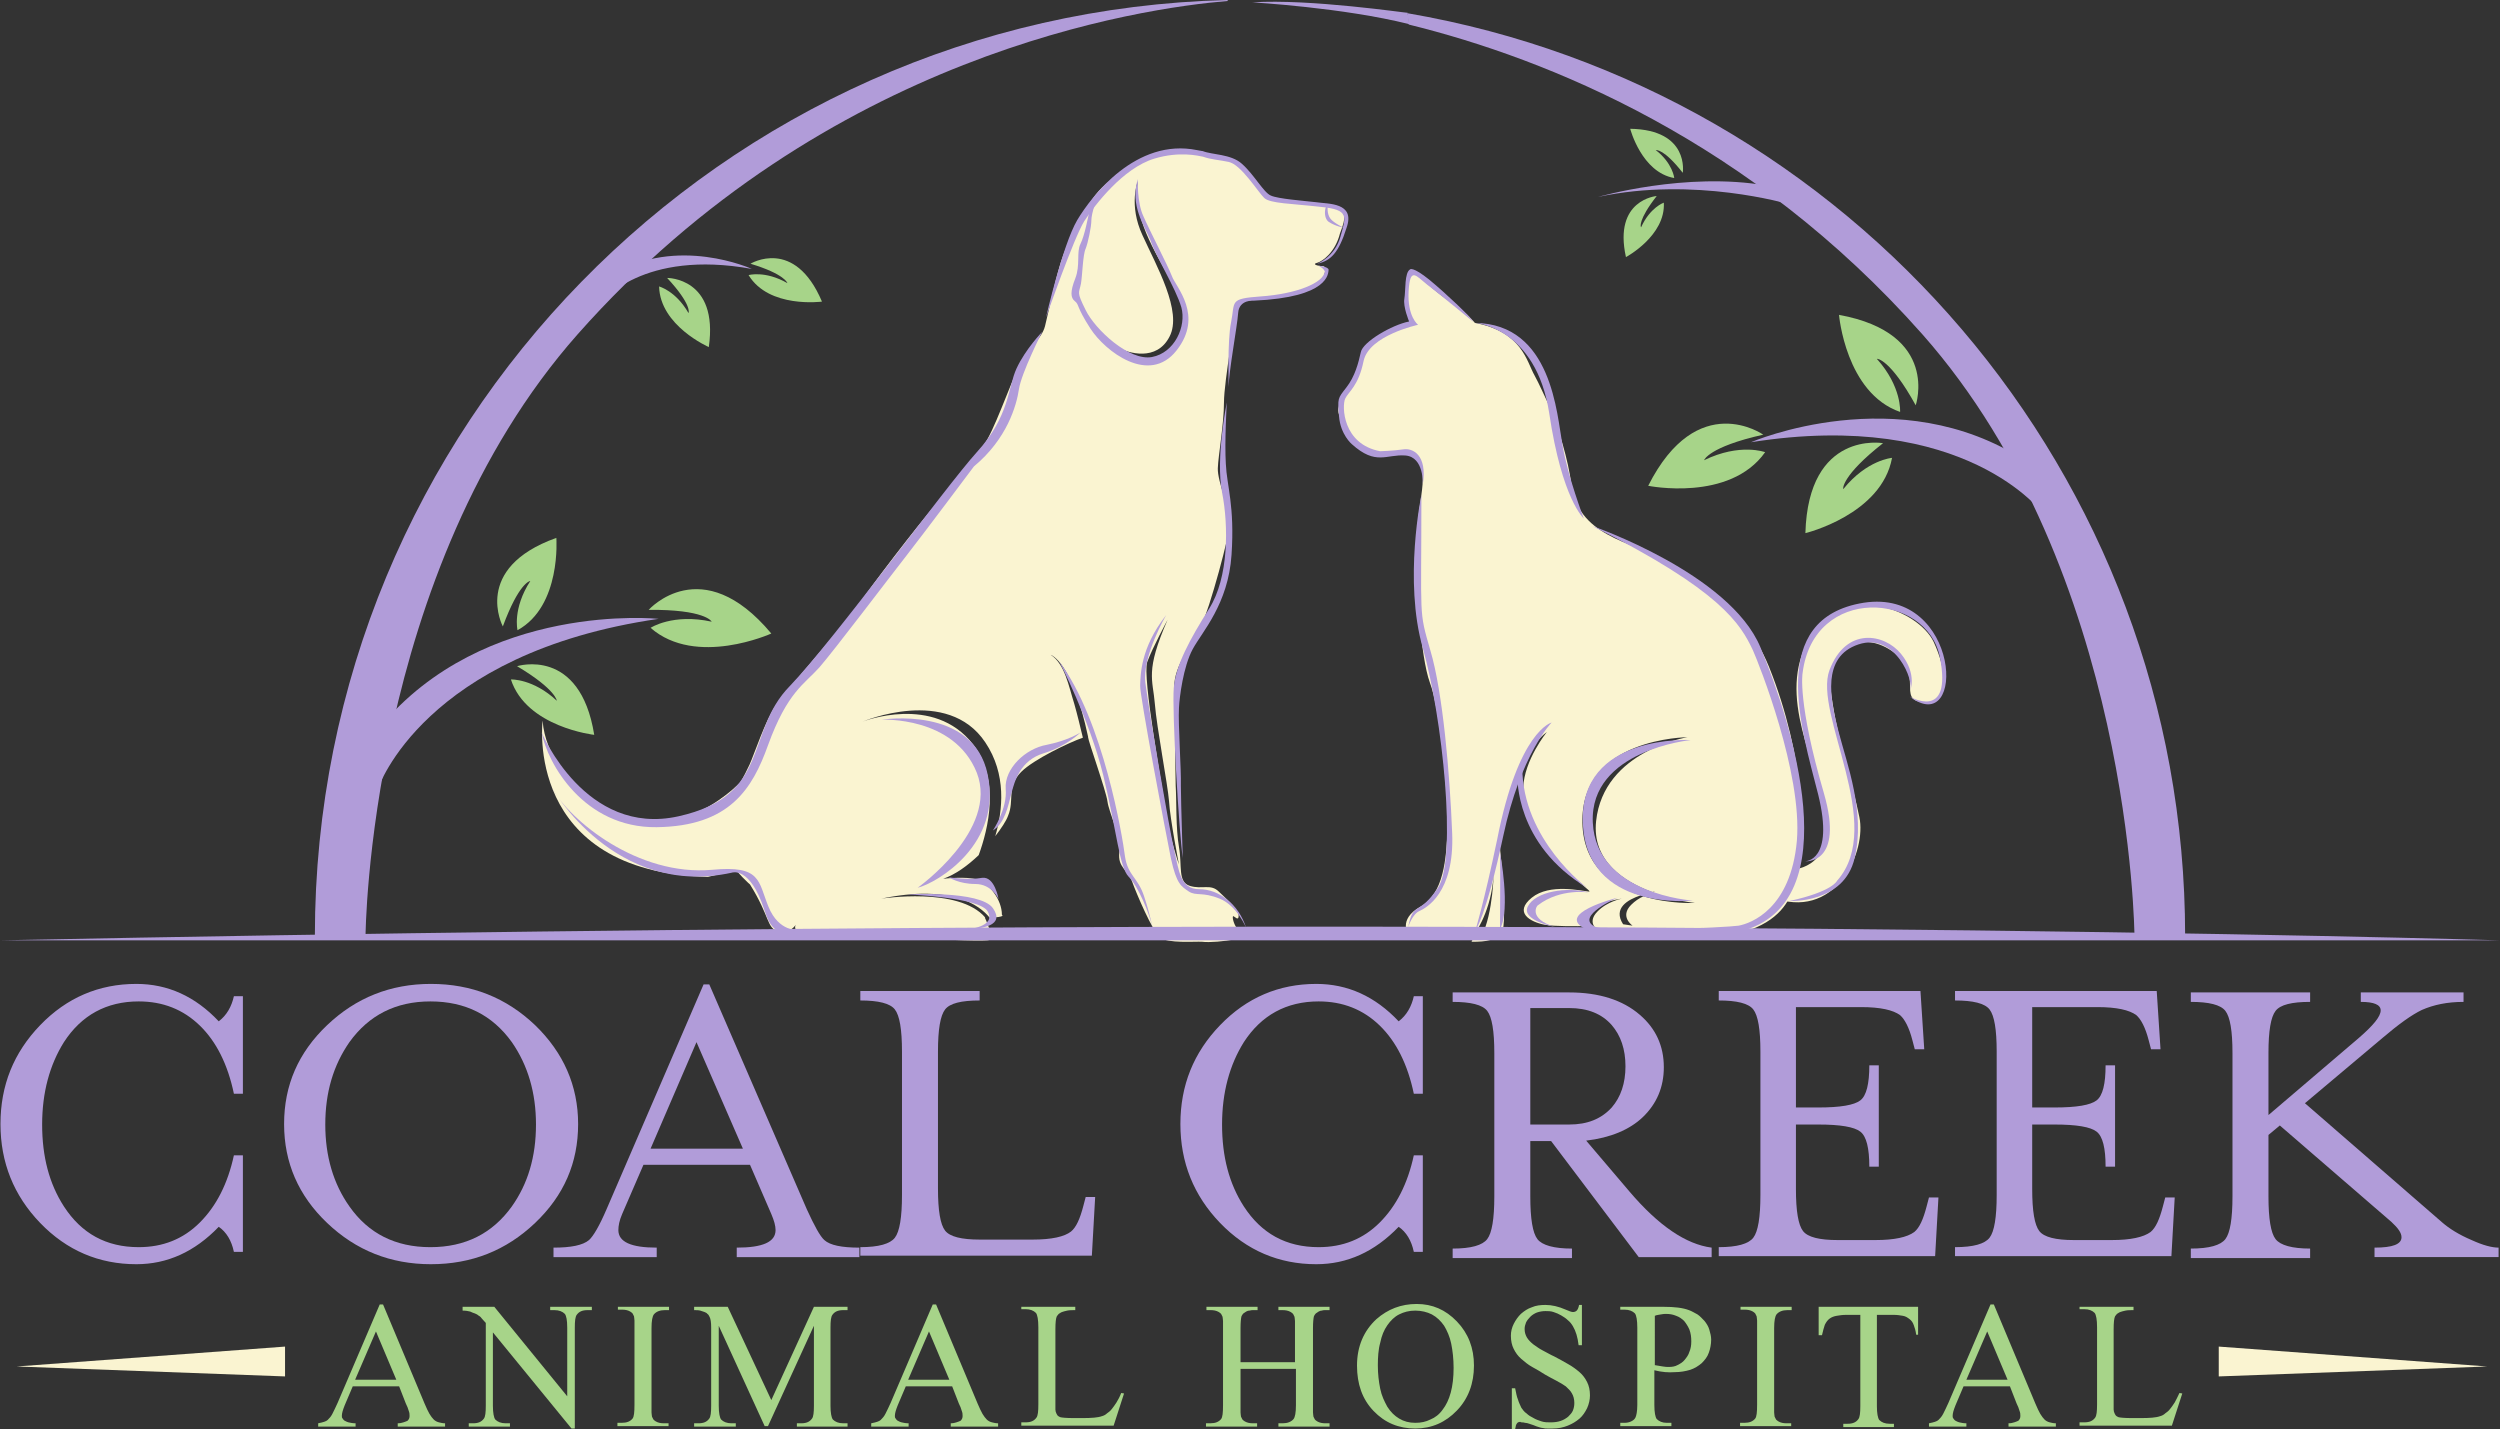 <?xml version="1.0" encoding="utf-8"?>
<!-- Generator: Adobe Illustrator 28.0.0, SVG Export Plug-In . SVG Version: 6.00 Build 0)  -->
<svg version="1.1" id="Layer_1" xmlns="http://www.w3.org/2000/svg" xmlns:xlink="http://www.w3.org/1999/xlink" x="0px" y="0px"
	 viewBox="0 0 528 301.8" style="enable-background:new 0 0 528 301.8;" xml:space="preserve">
<rect x="0" y="0" width="528" height="301.8" fill="#333333" stroke="none"/>
<style type="text/css">
	.st0{fill:#FAF4D1;}
	.st1{fill:#B19CD9;}
	.st2{fill:#A7D489;}
	.st3{fill:#FFFFFF;}
</style>
<g>
	<path class="st0" d="M373.6,140.8c-6.2-15.3-21.8-22.9-29.3-25.7v0c-4.5-1.8-8.6-3.9-10.8-7.8c-0.4-0.7-0.7-1.4-0.9-2.1h0
		c-0.3-0.9-0.5-1.8-0.7-2.8c-0.8-5.8-2.6-11.3-4.4-16.1c-1.3-2.6-2.5-5.4-3.4-7c-1.7-3-2.6-9.2-12.6-11.1c0,0-2.3-2.8-5.2-4.5
		c-2.8-1.7-6.9-5.7-8-6.4c-1.1-0.7-2.2,7.6,0.2,10.9c0,0-7.7,2.6-9.9,5.1c-2.1,2.5-1.3,5.5-2.9,8.1c-1.7,2.7-4.4,4.5-2.3,7.2
		c0,0,0.1,0.6,0.5,1.7c0.5,1.1,2.6,4.9,7.1,5.6c4.5,0.6,11-4,9.2,8.6c-0.4,2.7-0.7,5.1-0.9,7.2c-0.2,2.4-0.4,5.4-0.2,9
		c0.1,2,0.8,17.8,2.9,23.5c2.2,5.7,4,24.7,3.7,30.9c-0.2,6.2-0.8,13.7-5.7,16.4c-4.9,2.7-2.5,6-2.5,6h13.7c1.5-3.3,4.3-11,5-17.3
		c0.7-6.3,5.3-17.4,5.4-17.7c0.4-1.6,1.7-5.3,5.1-7.9c0,0-4.8,5.9-5,11.8c1.7,14.3,15.3,22,13.9,21.9c-1.5-0.1-8.3-1.8-12.1,1.3
		c-3.8,3.1-0.4,5.1,2.7,5.7c2.2,0.4,6.7,0.3,9,0.3c-1.8-4.7,7.3-5.8,7.3-5.8s-3.1,0.6-5.1,2.7c-1.3,1.3-1.2,2.4-0.7,3.2
		c1.4,1.3,4.4,2,4.4,2c35.2,3.9,37-7.2,38.6-13.3C381.5,178.2,381.3,159.9,373.6,140.8z M347.1,189.3c-0.9,0.4-1.8,1-2.6,1.8
		c-2.5,2.5,0.3,4.4,0.3,4.4l-2-0.3c-2.2-3.4,1-5.2,3.7-6.1c-6-2-12.1-6.2-12.3-15.3c-0.4-18,22.2-18.1,22.2-18.1
		s-17.7,2.8-19.3,17.7c-0.9,8.4,5.8,12.8,11.8,15c0.4-0.1,0.7-0.1,0.7-0.1s-0.2,0-0.6,0.2c4.7,1.8,9,2.2,9,2.2
		S352.7,191,347.1,189.3z"/>
	<path class="st0" d="M283,44.4c-0.9-0.7-5.3-1.4-8.6-1.6c-3.3-0.2-6-0.7-7.3-1.7c-1.3-1.1-3-3.8-5.2-5.8c-1.6-1.4-5-2.1-7.2-2.7
		c-0.4-0.1-0.7-0.1-1.1-0.2c-7.9-2-14.7,2.1-17.9,4.6c-1.3,1.3-3.2,2.4-5,5.1c-2.8,4.2-4.6,7.8-6.1,11.7c-1.5,3.9-3.2,12.4-3.9,15.1
		c-0.7,2.7-3.6,4.7-5.5,8.5c-1.9,3.8-5.4,14-7.5,16.7c-2.2,2.7-6.1,7.9-10,12.4c-3.9,4.4-13.9,17.5-15.9,20.6
		c-2,3.2-15.6,18.5-17.9,21.8c-2.3,3.3-4.6,10.4-5.6,12.6c-1.1,2.3-2.6,5.5-4.4,6.3c-1.8,0.8-2,1.4-2,1.4
		c-3.9,8.9,6.5,17.6,6.5,17.6c4.3,6.9,3.5,9.3,6,9.9c2.5,0.6,3.7-1.4,3.7-1.5c-0.1,0.2-1.2,2.2,3.8,2.1c5.2-0.1,36.2,1.9,37.1,1.2
		c0.9-0.7-1-4.7-1-4.7c0,0,0.1,0,0.1,0c-5.6-6.6-22-4-22-4c14.9-3.1,20.8,1.4,22.9,4c3.6-0.1,2.6-0.6,2.6-0.6c0-3.2-2.7-6.6-5.1-7.4
		c-2.4-0.8-7.3-0.2-7.3-0.2c2.6-0.9,5.2-2.8,7.5-5c2-5.5,4.6-15.8-1.2-23.4c-8.3-10.7-23.3-4.8-23.3-4.8s17.9-7.6,25.9,4.4
		c4.5,6.7,3.7,14.3,2.1,19.8c1.3-1.7,2.3-3.2,2.7-4.3c1.4-3.3-0.4-6.1,2.8-9.3c2.6-2.6,10.1-6.2,13-7.2c-0.5-2.1-1.2-5-1.8-7.1
		c-1.2-3.8-2-8.5-5-10.4c0,0,4.5,1.3,7.9,17.3c0,0,0,0,0,0.1c0,0.7,3.8,11.3,4.1,13.6c0.3,2.3,2.9,7.5,2.5,10.7
		c-0.4,3.2,1.8,3.7,2.7,6.2c0.9,2.5,4.3,10.5,5.9,11.8c1.6,1.3,7.4,0.8,8.9,0.9c1.5,0.2,4.8-0.1,6.9-0.5c2.1-0.4,0.8-1.7,0.2-2.7
		c-0.6-1-0.8-2.3-0.5-2.2c0.3,0.1,1.1,1.1,1.1-0.1c0-1.2-2.4-3.4-4.2-5.1c-1.7-1.7-3.5-0.4-6.1-1.2c-2.6-0.8-1.6-4.2-2.3-8.2
		c-0.7-4-0.5-9.8-0.7-13c-0.1-3.2-0.1-16-0.3-20.7c-0.1-4.7,3.8-9,5.6-12.8c1.9-3.8,6.2-19.8,6.2-22.2c0-2.4-2.7-8.5-2.6-11.3
		c0.1-2.8,1.3-9.3,1.3-13.9c0-4.6,2.7-19,2.4-20.2c-0.3-1.1,2.2-1.3,8.5-2c6.3-0.6,9.1-2.2,9.8-3.6c0.7-1.4,1.1-3,0.1-3
		c-1,0-2.3-0.4-1.1-0.7c1.1-0.3,3.8-2.2,4.8-6.2C284.5,45.5,283.9,45.1,283,44.4z M249,182.6c0,0-1.9-5.4-2.7-10.8
		c-0.8-5.4-5.1-29-4-32c1.1-3,4.3-8.9,4.3-8.9c-4.8,10.9-3.1,12.6-2.7,17.7c0.4,5.1,2.7,16.9,3,20.6
		C247.1,172.9,249,182.6,249,182.6z M244.7,75.8c-5,2.2-8.6-2.4-8.6-2.4c2.2,1.2,8.2,3,10.9-2.3c2.8-5.3-2.8-15-5.7-21.4
		c-3-6.4-1-11.4-1-11.4c-0.9,6.3,1.9,12.4,7.2,21.1C252.7,68,249.7,73.6,244.7,75.8z"/>
	<g>
		<g>
			<path class="st1" d="M51.3,264.4h-1.9c-0.5-2.4-1.6-4.2-3.2-5.3c-5.1,5.3-10.9,7.9-17.4,7.9c-7.9,0-14.7-2.9-20.3-8.7
				c-5.6-5.8-8.4-12.8-8.4-20.9c0-8.2,2.8-15.1,8.4-20.9c5.6-5.8,12.4-8.7,20.3-8.7c6.6,0,12.4,2.6,17.4,7.9
				c1.7-1.3,2.7-3.1,3.2-5.3h1.9V231h-1.9c-1.3-6.2-3.7-11-7.2-14.4c-3.5-3.4-7.8-5.1-12.9-5.1c-6.8,0-12.1,2.9-15.8,8.6
				c-3,4.8-4.6,10.6-4.6,17.4c0,6.8,1.5,12.5,4.6,17.3c3.7,5.7,8.9,8.6,15.8,8.6c5.1,0,9.4-1.7,12.9-5.2c3.5-3.5,5.9-8.2,7.2-14.2
				h1.9V264.4z"/>
			<path class="st1" d="M122.1,237.4c0,8.2-3,15.1-9.1,20.9c-6.1,5.8-13.4,8.7-22,8.7c-8.5,0-15.8-2.9-21.9-8.7
				c-6.1-5.8-9.1-12.8-9.1-20.9c0-8.2,3-15.1,9.1-20.9c6.1-5.8,13.4-8.7,21.9-8.7c8.6,0,15.9,2.9,22,8.7
				C119,222.3,122.1,229.3,122.1,237.4z M90.9,211.5c-7.3,0-13,2.9-17.1,8.6c-3.4,4.9-5.1,10.6-5.1,17.4c0,6.7,1.7,12.5,5.1,17.3
				c4,5.7,9.7,8.6,17.1,8.6c7.4,0,13.1-2.9,17.2-8.6c3.4-4.8,5.1-10.5,5.1-17.3c0-6.7-1.7-12.5-5.1-17.4
				C104,214.4,98.3,211.5,90.9,211.5z"/>
			<path class="st1" d="M135.9,246l-4.5,10.4c-0.6,1.4-0.8,2.5-0.8,3.4c0,2.5,2.7,3.7,8.1,3.7v2h-21.8v-2c3.7,0,6.2-0.5,7.5-1.6
				c0.9-0.8,2.2-3,3.7-6.5l20.5-47.5h1.2l20.6,47.5c1.6,3.5,2.8,5.7,3.7,6.5c1.2,1.1,3.7,1.6,7.4,1.6v2h-25.9v-2
				c5.5,0,8.2-1.2,8.2-3.7c0-0.9-0.3-2-0.9-3.4l-4.5-10.4H135.9z M156.9,242.6l-9.8-22.5l-9.7,22.5H156.9z"/>
			<path class="st1" d="M181.7,265.4v-2c3.9,0,6.3-0.7,7.3-2c1-1.3,1.5-4.3,1.5-9v-30.3c0-4.7-0.5-7.6-1.5-8.9
				c-1-1.3-3.5-1.9-7.3-1.9v-2h25.2v2c-3.9,0-6.3,0.6-7.3,1.9c-1,1.3-1.5,4.2-1.5,8.9v28.9c0,4.7,0.5,7.6,1.5,8.9
				c1,1.3,3.5,1.9,7.3,1.9h11.2c4,0,6.7-0.6,8.1-1.7c1.1-0.9,1.9-2.7,2.6-5.4l0.5-1.9h2l-0.7,12.4H181.7z"/>
		</g>
		<g>
			<path class="st1" d="M300.5,264.4h-1.9c-0.5-2.4-1.6-4.2-3.2-5.3c-5.1,5.3-10.9,7.9-17.4,7.9c-7.9,0-14.7-2.9-20.3-8.7
				c-5.6-5.8-8.4-12.8-8.4-20.9c0-8.2,2.8-15.1,8.4-20.9c5.6-5.8,12.4-8.7,20.3-8.7c6.6,0,12.4,2.6,17.4,7.9
				c1.7-1.3,2.7-3.1,3.2-5.3h1.9V231h-1.9c-1.3-6.2-3.7-11-7.2-14.4c-3.5-3.4-7.8-5.1-12.9-5.1c-6.8,0-12.1,2.9-15.8,8.6
				c-3,4.8-4.6,10.6-4.6,17.4c0,6.8,1.5,12.5,4.6,17.3c3.7,5.7,8.9,8.6,15.8,8.6c5.1,0,9.4-1.7,12.9-5.2c3.5-3.5,5.9-8.2,7.2-14.2
				h1.9V264.4z"/>
			<path class="st1" d="M335,240.9l9.1,10.7c6.2,7.3,12,11.2,17.4,11.9v2h-15.4l-18.5-24.5h-4.4v11.7c0,4.7,0.5,7.7,1.5,9
				c1,1.3,3.5,2,7.3,2v2h-25.2v-2c3.9,0,6.3-0.7,7.3-2c1-1.3,1.5-4.3,1.5-9v-30.3c0-4.7-0.5-7.6-1.5-8.9c-1-1.3-3.5-1.9-7.3-1.9v-2
				h24.6c6.3,0,11.3,1.6,14.9,4.7c3.4,2.9,5.1,6.6,5.1,11.1c0,4.2-1.5,7.7-4.4,10.5C344.2,238.6,340.1,240.3,335,240.9z
				 M331.4,237.5c3.9,0,6.8-1.2,9-3.6c1.9-2.2,2.9-5.1,2.9-8.7c0-3.6-1-6.5-2.9-8.7c-2.1-2.4-5.1-3.6-9-3.6h-8.2v24.6H331.4z"/>
			<path class="st1" d="M363,265.4v-2c3.9,0,6.3-0.7,7.3-2c1-1.3,1.5-4.3,1.5-9v-30.3c0-4.7-0.5-7.6-1.5-8.9c-1-1.3-3.5-1.9-7.3-1.9
				v-2h42.6l0.8,12.3h-2l-0.5-1.9c-0.7-2.7-1.6-4.4-2.6-5.3c-1.5-1.1-4.2-1.7-8.2-1.7h-13.8v21.2h4.7c4.7,0,7.6-0.5,8.9-1.5
				c1.3-1,1.9-3.5,1.9-7.4h2v21.4h-2c0-3.9-0.6-6.4-1.9-7.4c-1.3-1-4.2-1.5-8.9-1.5h-4.7v13.6c0,4.7,0.5,7.6,1.5,8.9
				c1,1.3,3.5,1.9,7.3,1.9h8c4,0,6.7-0.6,8.2-1.7c1.1-0.9,1.9-2.7,2.6-5.4l0.5-1.9h2l-0.7,12.4H363z"/>
			<path class="st1" d="M412.9,265.4v-2c3.9,0,6.3-0.7,7.3-2c1-1.3,1.5-4.3,1.5-9v-30.3c0-4.7-0.5-7.6-1.5-8.9
				c-1-1.3-3.5-1.9-7.3-1.9v-2h42.6l0.8,12.3h-2l-0.5-1.9c-0.7-2.7-1.6-4.4-2.6-5.3c-1.5-1.1-4.2-1.7-8.2-1.7h-13.8v21.2h4.7
				c4.7,0,7.6-0.5,8.9-1.5c1.3-1,1.9-3.5,1.9-7.4h2v21.4h-2c0-3.9-0.6-6.4-1.9-7.4c-1.3-1-4.2-1.5-8.9-1.5h-4.7v13.6
				c0,4.7,0.5,7.6,1.5,8.9c1,1.3,3.5,1.9,7.3,1.9h8c4,0,6.7-0.6,8.2-1.7c1.1-0.9,1.9-2.7,2.6-5.4l0.5-1.9h2l-0.7,12.4H412.9z"/>
			<path class="st1" d="M486.8,233l28.9,25.1c1.6,1.4,3.7,2.7,6.3,3.8c2.4,1.1,4.3,1.6,5.7,1.6v2h-26.2v-2c3.8,0,5.7-0.7,5.7-2.2
				c0-0.9-0.7-1.9-2.1-3.2l-23.6-20.4l-2.4,2v13c0,4.7,0.5,7.7,1.5,9c1,1.3,3.5,2,7.3,2v2h-25.2v-2c3.9,0,6.3-0.7,7.3-2
				c1-1.3,1.5-4.3,1.5-9v-30.3c0-4.7-0.5-7.6-1.5-8.9c-1-1.3-3.5-1.9-7.3-1.9v-2h25.2v2c-3.9,0-6.3,0.6-7.3,1.9
				c-1,1.3-1.5,4.2-1.5,8.9v13.1l19.1-16.3c3-2.6,4.6-4.5,4.6-5.8c0-1.2-1.4-1.8-4.2-1.8v-2h21.7v2c-3.4,0-6.3,0.6-8.8,1.7
				c-2.1,1-4.9,3-8.3,5.9L486.8,233z"/>
		</g>
	</g>
	<g>
		<path class="st2" d="M84.3,292.8h-9.8l-1.7,4c-0.4,1-0.6,1.7-0.6,2.2c0,0.2,0,0.4,0.1,0.5c0.1,0.2,0.2,0.3,0.4,0.5
			c0.2,0.1,0.5,0.3,0.9,0.4c0.4,0.1,0.9,0.2,1.5,0.2v0.7h-7.9v-0.7c1-0.2,1.7-0.4,2-0.7c0.3-0.3,0.7-0.7,1-1.3
			c0.3-0.6,0.7-1.4,1.1-2.3l8.9-20.8h0.7l8.8,21c0.4,0.9,0.7,1.6,1,2.1c0.3,0.5,0.6,0.9,0.9,1.2c0.3,0.3,0.7,0.5,1.1,0.6
			c0.4,0.1,0.8,0.2,1.3,0.2v0.7H84v-0.7c0.5,0,0.9-0.1,1.2-0.2c0.3-0.1,0.6-0.2,0.8-0.3c0.2-0.1,0.3-0.3,0.4-0.5
			c0.1-0.2,0.1-0.4,0.1-0.6c0-0.3,0-0.6-0.2-1.1c-0.1-0.4-0.3-0.9-0.6-1.5L84.3,292.8z M83.7,291.4l-4.3-10.2l-4.4,10.2H83.7z"/>
		<path class="st2" d="M97.6,276h6.8l15.4,18.9v-14.5c0-1.6-0.2-2.5-0.5-2.9c-0.5-0.5-1.2-0.8-2.2-0.8h-0.9V276h8.8v0.7h-0.9
			c-1.1,0-1.8,0.3-2.3,1c-0.3,0.4-0.4,1.3-0.4,2.7v21.3h-0.7l-16.6-20.3v15.5c0,1.5,0.2,2.5,0.5,2.9c0.5,0.5,1.2,0.8,2.2,0.8h0.9
			v0.7H99v-0.7h0.9c1.1,0,1.8-0.3,2.3-1c0.3-0.4,0.4-1.3,0.4-2.7v-17.5c-0.4-0.4-0.7-0.8-0.9-1c-0.2-0.3-0.5-0.5-0.7-0.6
			c-0.2-0.2-0.5-0.3-0.7-0.4c-0.3-0.1-0.6-0.2-1-0.4c-0.4-0.1-0.9-0.2-1.6-0.2V276z"/>
		<path class="st2" d="M141.2,300.5v0.7h-10.8v-0.7h0.9c1.1,0,1.8-0.3,2.3-0.9c0.3-0.4,0.4-1.3,0.4-2.9v-16.3c0-0.6,0-1.1,0-1.5
			c0-0.4-0.1-0.7-0.1-0.9c-0.1-0.2-0.2-0.4-0.3-0.6c-0.1-0.1-0.3-0.3-0.5-0.4c-0.5-0.3-1.1-0.4-1.7-0.4h-0.9V276h10.8v0.7h-0.9
			c-1,0-1.8,0.3-2.3,0.9c-0.3,0.4-0.5,1.3-0.5,2.9v16.3c0,0.6,0,1.1,0,1.5c0,0.4,0.1,0.7,0.1,0.9c0.1,0.2,0.2,0.4,0.3,0.6
			c0.1,0.1,0.3,0.3,0.5,0.4c0.5,0.3,1.1,0.4,1.7,0.4H141.2z"/>
		<path class="st2" d="M161.5,301.2l-9.7-21.2v16.9c0,1.5,0.2,2.5,0.5,2.9c0.5,0.5,1.2,0.8,2.2,0.8h0.9v0.7h-8.8v-0.7h0.9
			c1.1,0,1.8-0.3,2.3-1c0.3-0.4,0.4-1.3,0.4-2.7v-16.5c0-1.1-0.1-1.9-0.4-2.4c-0.1-0.2-0.2-0.4-0.4-0.5c-0.1-0.2-0.4-0.3-0.6-0.4
			c-0.3-0.1-0.6-0.2-0.9-0.3c-0.4-0.1-0.8-0.1-1.3-0.1V276h7.1l9.2,19.7l9-19.7h7.1v0.7h-0.9c-1.1,0-1.8,0.3-2.3,1
			c-0.3,0.4-0.4,1.3-0.4,2.7v16.5c0,1.5,0.2,2.5,0.5,2.9c0.5,0.5,1.2,0.8,2.2,0.8h0.9v0.7h-10.7v-0.7h0.9c1.1,0,1.8-0.3,2.3-1
			c0.3-0.4,0.4-1.3,0.4-2.7V280l-9.7,21.2H161.5z"/>
		<path class="st2" d="M201.1,292.8h-9.8l-1.7,4c-0.4,1-0.6,1.7-0.6,2.2c0,0.2,0,0.4,0.1,0.5c0.1,0.2,0.2,0.3,0.4,0.5
			c0.2,0.1,0.5,0.3,0.9,0.4c0.4,0.1,0.9,0.2,1.5,0.2v0.7h-7.9v-0.7c1-0.2,1.7-0.4,2-0.7c0.3-0.3,0.7-0.7,1-1.3
			c0.3-0.6,0.7-1.4,1.1-2.3l8.9-20.8h0.7l8.8,21c0.4,0.9,0.7,1.6,1,2.1c0.3,0.5,0.6,0.9,0.9,1.2c0.3,0.3,0.7,0.5,1.1,0.6
			c0.4,0.1,0.8,0.2,1.3,0.2v0.7h-10v-0.7c0.5,0,0.9-0.1,1.2-0.2c0.3-0.1,0.6-0.2,0.8-0.3c0.2-0.1,0.3-0.3,0.4-0.5
			c0.1-0.2,0.1-0.4,0.1-0.6c0-0.3,0-0.6-0.2-1.1c-0.1-0.4-0.3-0.9-0.6-1.5L201.1,292.8z M200.5,291.4l-4.3-10.2l-4.4,10.2H200.5z"/>
		<path class="st2" d="M236.8,294.2l0.6,0.1l-2.2,6.8h-19.5v-0.7h0.9c1.1,0,1.8-0.3,2.3-1c0.3-0.4,0.4-1.3,0.4-2.8v-16.3
			c0-1.6-0.2-2.6-0.5-3c-0.5-0.5-1.2-0.8-2.2-0.8h-0.9V276h11.4v0.7c-0.7,0-1.2,0-1.7,0.1c-0.5,0.1-0.8,0.2-1.1,0.3
			c-0.3,0.1-0.5,0.3-0.7,0.4c-0.2,0.2-0.3,0.4-0.4,0.5c-0.2,0.4-0.3,1.3-0.3,2.8v15.8c0,0.4,0,0.8,0,1.1c0,0.3,0.1,0.6,0.2,0.8
			c0.1,0.2,0.2,0.4,0.3,0.5c0.1,0.1,0.3,0.2,0.5,0.3c0.3,0.1,1.3,0.2,2.9,0.2h1.8c1.9,0,3.3-0.1,4.1-0.4c0.4-0.1,0.8-0.3,1.1-0.6
			c0.3-0.2,0.7-0.5,1-0.9c0.3-0.4,0.7-0.9,1-1.4C236.1,295.7,236.5,295,236.8,294.2z"/>
		<path class="st2" d="M261.8,287.7h11.7v-7.2c0-0.6,0-1.1,0-1.5c0-0.4-0.1-0.7-0.1-0.9c-0.1-0.2-0.2-0.4-0.3-0.6
			c-0.1-0.1-0.3-0.3-0.5-0.4c-0.5-0.3-1.1-0.4-1.7-0.4h-0.9V276h10.8l0,0.7h-0.9c-0.2,0-0.5,0-0.7,0.1c-0.3,0-0.5,0.1-0.7,0.2
			c-0.2,0.1-0.4,0.3-0.6,0.4c-0.2,0.2-0.3,0.4-0.4,0.6c-0.1,0.4-0.2,1.2-0.2,2.5v16.3c0,0.6,0,1.1,0,1.5c0,0.4,0.1,0.7,0.1,0.9
			c0.1,0.2,0.2,0.4,0.3,0.6c0.1,0.1,0.3,0.3,0.5,0.4c0.5,0.3,1.1,0.4,1.7,0.4h0.9v0.7h-10.8v-0.7h0.9c1,0,1.8-0.3,2.3-0.9
			c0.3-0.4,0.5-1.3,0.5-2.9v-7.7h-11.7v7.7c0,0.6,0,1.1,0,1.5c0,0.4,0.1,0.7,0.1,0.9c0.1,0.2,0.2,0.4,0.3,0.6
			c0.1,0.1,0.3,0.3,0.5,0.4c0.5,0.3,1.1,0.4,1.7,0.4h0.9v0.7h-10.8v-0.7h0.9c1.1,0,1.8-0.3,2.3-0.9c0.3-0.4,0.4-1.3,0.4-2.9v-16.3
			c0-0.6,0-1.1,0-1.5c0-0.4-0.1-0.7-0.1-0.9c-0.1-0.2-0.2-0.4-0.3-0.6c-0.1-0.1-0.3-0.3-0.5-0.4c-0.5-0.3-1.1-0.4-1.7-0.4h-0.9V276
			h10.8v0.7h-0.9c-0.2,0-0.5,0-0.8,0.1c-0.3,0-0.5,0.1-0.7,0.2c-0.2,0.1-0.4,0.3-0.6,0.4c-0.2,0.2-0.3,0.4-0.4,0.6
			c-0.1,0.4-0.2,1.2-0.2,2.5V287.7z"/>
		<path class="st2" d="M299.2,275.4c3.3,0,6.1,1.2,8.5,3.7c2.4,2.5,3.6,5.6,3.6,9.3c0,3.8-1.2,7-3.6,9.5c-2.4,2.5-5.3,3.8-8.8,3.8
			c-3.5,0-6.4-1.2-8.8-3.7c-2.4-2.5-3.5-5.7-3.5-9.6c0-4,1.4-7.3,4.1-9.8C293.1,276.5,295.9,275.4,299.2,275.4z M298.9,276.8
			c-1.3,0-2.4,0.3-3.4,0.8c-1,0.5-1.8,1.3-2.5,2.3c-0.7,1-1.2,2.2-1.5,3.7c-0.4,1.4-0.5,3.1-0.5,4.8c0,1.8,0.2,3.4,0.5,4.9
			c0.3,1.5,0.9,2.7,1.5,3.8c0.7,1.1,1.5,1.9,2.5,2.5c1,0.6,2.1,0.9,3.4,0.9c1.2,0,2.2-0.2,3.2-0.7c1-0.4,1.9-1.1,2.6-2.1
			c0.7-0.9,1.3-2.1,1.7-3.6c0.4-1.5,0.6-3.2,0.6-5.2c0-1.9-0.2-3.6-0.5-5.1c-0.3-1.5-0.9-2.8-1.5-3.8c-0.7-1-1.5-1.8-2.6-2.4
			C301.4,277.1,300.2,276.8,298.9,276.8z"/>
		<path class="st2" d="M334.1,275.4v8.7h-0.7c-0.2-1.7-0.6-3-1.2-4c-0.3-0.5-0.6-0.9-1.1-1.3c-0.4-0.4-0.9-0.7-1.4-1
			c-0.5-0.3-1-0.5-1.6-0.7c-0.6-0.2-1.1-0.2-1.7-0.2c-0.6,0-1.2,0.1-1.8,0.3c-0.5,0.2-1,0.5-1.4,0.9c-0.4,0.4-0.7,0.8-0.9,1.2
			c-0.2,0.5-0.3,0.9-0.3,1.4c0,0.7,0.2,1.3,0.5,1.8c0.3,0.5,0.8,1,1.3,1.4c0.6,0.4,1.2,0.9,2,1.3c0.8,0.4,1.6,0.9,2.5,1.3
			c1,0.5,2,1.1,2.9,1.6c0.9,0.5,1.7,1.1,2.4,1.7c0.7,0.6,1.2,1.3,1.6,2.1c0.4,0.8,0.6,1.7,0.6,2.8c0,0.9-0.2,1.8-0.6,2.7
			c-0.4,0.8-0.9,1.6-1.6,2.2c-0.7,0.6-1.5,1.1-2.5,1.5c-1,0.4-2,0.6-3.2,0.6c-0.4,0-0.8,0-1.1,0c-0.3,0-0.6,0-0.9-0.1
			c-0.3,0-0.6-0.1-0.9-0.2c-0.3-0.1-0.7-0.2-1.1-0.4c-0.3-0.1-0.6-0.2-0.9-0.3c-0.3-0.1-0.6-0.2-0.9-0.2c-0.3-0.1-0.5-0.1-0.7-0.1
			c-0.2,0-0.3-0.1-0.3-0.1c-0.3,0-0.6,0.1-0.7,0.3c-0.2,0.2-0.3,0.6-0.4,1.2h-0.7v-8.6h0.7c0.2,0.9,0.3,1.7,0.6,2.4
			c0.2,0.7,0.5,1.2,0.7,1.7c0.3,0.4,0.6,0.9,1.1,1.2c0.4,0.4,0.9,0.7,1.5,1c0.5,0.3,1.1,0.5,1.7,0.7c0.6,0.2,1.3,0.2,1.9,0.2
			c0.8,0,1.5-0.1,2.1-0.3c0.6-0.2,1.1-0.5,1.6-0.9c0.4-0.4,0.8-0.8,1-1.3c0.2-0.5,0.3-1,0.3-1.6c0-0.8-0.2-1.5-0.5-2
			c-0.3-0.6-0.8-1-1.3-1.5c-0.6-0.4-1.2-0.8-2-1.2c-0.8-0.4-1.5-0.8-2.4-1.3c-0.9-0.6-1.8-1.1-2.7-1.6c-0.9-0.5-1.6-1.1-2.3-1.7
			c-0.7-0.6-1.2-1.3-1.6-2.1c-0.4-0.8-0.6-1.7-0.6-2.8c0-0.9,0.2-1.7,0.6-2.5c0.4-0.8,0.9-1.5,1.5-2.1c0.7-0.6,1.4-1.1,2.3-1.4
			c0.9-0.4,1.9-0.5,2.9-0.5c1.3,0,2.7,0.3,4.3,1c0.7,0.3,1.2,0.5,1.5,0.5c0.3,0,0.6-0.1,0.8-0.3c0.2-0.2,0.4-0.6,0.5-1.2H334.1z"/>
		<path class="st2" d="M349.4,289.4v7.3c0,1.6,0.2,2.6,0.5,3c0.5,0.5,1.2,0.8,2.1,0.8h1v0.7h-10.8v-0.7h0.9c0.5,0,1-0.1,1.4-0.3
			c0.4-0.2,0.7-0.4,0.9-0.8c0.2-0.4,0.4-1.3,0.4-2.7v-16.3c0-1.6-0.2-2.6-0.5-3c-0.5-0.5-1.2-0.8-2.2-0.8h-0.9V276h9.2
			c2.2,0,4,0.2,5.3,0.7c0.6,0.2,1.2,0.6,1.8,0.9c0.6,0.4,1,0.9,1.5,1.4c0.4,0.5,0.8,1.1,1,1.8c0.2,0.7,0.4,1.4,0.4,2.1
			c0,1-0.2,2-0.5,2.8c-0.3,0.9-0.9,1.6-1.5,2.2c-0.7,0.6-1.5,1.1-2.4,1.4c-1,0.3-2.1,0.5-3.3,0.5C352.4,289.9,351,289.8,349.4,289.4
			z M349.4,288.3c0.7,0.1,1.3,0.2,1.8,0.3c0.5,0.1,0.9,0.1,1.3,0.1c0.6,0,1.3-0.1,1.8-0.4c0.6-0.3,1.1-0.6,1.5-1.1
			c0.4-0.5,0.8-1,1-1.7c0.3-0.7,0.4-1.4,0.4-2.2c0-0.9-0.1-1.7-0.4-2.5c-0.3-0.7-0.7-1.3-1.1-1.8c-0.5-0.5-1.1-0.9-1.7-1.1
			c-0.7-0.3-1.4-0.4-2.1-0.4c-0.3,0-0.7,0-1.1,0.1c-0.4,0.1-0.9,0.1-1.3,0.3V288.3z"/>
		<path class="st2" d="M378.3,300.5v0.7h-10.8v-0.7h0.9c1.1,0,1.8-0.3,2.3-0.9c0.3-0.4,0.4-1.3,0.4-2.9v-16.3c0-0.6,0-1.1,0-1.5
			c0-0.4-0.1-0.7-0.1-0.9c-0.1-0.2-0.2-0.4-0.3-0.6c-0.1-0.1-0.3-0.3-0.5-0.4c-0.5-0.3-1.1-0.4-1.7-0.4h-0.9V276h10.8v0.7h-0.9
			c-1,0-1.8,0.3-2.3,0.9c-0.3,0.4-0.5,1.3-0.5,2.9v16.3c0,0.6,0,1.1,0,1.5c0,0.4,0.1,0.7,0.1,0.9c0.1,0.2,0.2,0.4,0.3,0.6
			c0.1,0.1,0.3,0.3,0.5,0.4c0.5,0.3,1.1,0.4,1.7,0.4H378.3z"/>
		<path class="st2" d="M405.1,276v5.9h-0.4c-0.1-0.8-0.3-1.5-0.5-2c-0.2-0.6-0.5-1-0.9-1.3c-0.4-0.3-0.8-0.6-1.4-0.7
			s-1.2-0.2-1.9-0.2h-3.6v19.3c0,1.5,0.2,2.5,0.5,2.9c0.5,0.5,1.2,0.8,2.2,0.8h0.9v0.7h-10.7v-0.7h0.9c1.1,0,1.8-0.3,2.3-1
			c0.3-0.4,0.4-1.3,0.4-2.7v-19.3h-3c-0.8,0-1.4,0.1-2,0.2c-0.6,0.1-1.1,0.3-1.5,0.6c-0.4,0.3-0.7,0.7-1,1.3
			c-0.2,0.6-0.4,1.3-0.6,2.2h-0.7V276H405.1z"/>
		<path class="st2" d="M424.5,292.8h-9.8l-1.7,4c-0.4,1-0.6,1.7-0.6,2.2c0,0.2,0,0.4,0.1,0.5c0.1,0.2,0.2,0.3,0.4,0.5
			c0.2,0.1,0.5,0.3,0.9,0.4c0.4,0.1,0.9,0.2,1.5,0.2v0.7h-7.9v-0.7c1-0.2,1.7-0.4,2-0.7c0.3-0.3,0.7-0.7,1-1.3
			c0.3-0.6,0.7-1.4,1.1-2.3l8.9-20.8h0.7l8.8,21c0.4,0.9,0.7,1.6,1,2.1c0.3,0.5,0.6,0.9,0.9,1.2c0.3,0.3,0.7,0.5,1.1,0.6
			c0.4,0.1,0.8,0.2,1.3,0.2v0.7h-10v-0.7c0.5,0,0.9-0.1,1.2-0.2c0.3-0.1,0.6-0.2,0.8-0.3c0.2-0.1,0.3-0.3,0.4-0.5
			c0.1-0.2,0.1-0.4,0.1-0.6c0-0.3,0-0.6-0.2-1.1c-0.1-0.4-0.3-0.9-0.6-1.5L424.5,292.8z M424,291.4l-4.3-10.2l-4.4,10.2H424z"/>
		<path class="st2" d="M460.3,294.2l0.6,0.1l-2.2,6.8h-19.5v-0.7h1c1.1,0,1.8-0.3,2.3-1c0.3-0.4,0.4-1.3,0.4-2.8v-16.3
			c0-1.6-0.2-2.6-0.5-3c-0.5-0.5-1.2-0.8-2.2-0.8h-1V276h11.4v0.7c-0.7,0-1.2,0-1.7,0.1c-0.5,0.1-0.8,0.2-1.1,0.3
			c-0.3,0.1-0.5,0.3-0.7,0.4c-0.2,0.2-0.3,0.4-0.4,0.5c-0.2,0.4-0.3,1.3-0.3,2.8v15.8c0,0.4,0,0.8,0,1.1c0,0.3,0.1,0.6,0.2,0.8
			c0.1,0.2,0.2,0.4,0.3,0.5c0.1,0.1,0.3,0.2,0.5,0.3c0.3,0.1,1.3,0.2,2.9,0.2h1.8c1.9,0,3.3-0.1,4.1-0.4c0.4-0.1,0.8-0.3,1.1-0.6
			c0.3-0.2,0.7-0.5,1-0.9c0.3-0.4,0.7-0.9,1-1.4C459.6,295.7,459.9,295,460.3,294.2z"/>
	</g>
	<polygon class="st0" points="60.2,290.7 3.5,288.6 3.5,288.6 60.2,284.4 	"/>
	<polygon class="st0" points="468.6,290.7 525.3,288.6 525.3,288.6 468.6,284.4 	"/>
	<path class="st1" d="M431.5,108.5c0,0-16.3-22.3-61.7-15.1c0,0,31.2-13.5,57.9,3.9"/>
	<path class="st1" d="M79.9,166.4c0,0,9.6-28.5,59.2-35.7c0,0-36.8-3.8-58.9,22.9"/>
	<path class="st1" d="M127.1,63.8c0,0,8.6-11.2,31.7-7c0,0-15.8-7.2-29.6,1.3"/>
	<path class="st1" d="M377.7,43.1c0,0-19.9-5.9-40.2-1.5c0,0,18.6-5.4,35.6-2.4"/>
	<path class="st2" d="M158.5,55.7c0,0,9.3-5.7,15.1,8c0,0-11.2,1.5-15.5-5.6c0,0,3.5-1,8.2,1.7C166.3,59.8,165.8,57.9,158.5,55.7z"
		/>
	<path class="st2" d="M140.9,58.7c0,0,10.9-0.1,8.8,14.6c0,0-10.3-4.5-10.5-12.8c0,0,3.5,0.9,6.2,5.6
		C145.5,66.1,146.1,64.3,140.9,58.7z"/>
	<path class="st2" d="M137,128.8c0,0,11.2-12.6,25.9,5c0,0-15.9,7.2-25.5-1.2c0,0,4.7-3.1,12.9-1.3
		C150.3,131.2,148.8,128.7,137,128.8z"/>
	<path class="st2" d="M109.2,140.7c0,0,13.3-4.2,16.3,14.5c0,0-14.3-1.6-17.6-11.7c0,0,4.7-0.2,9.7,4.5
		C117.6,148.1,117.6,145.7,109.2,140.7z"/>
	<path class="st2" d="M106.2,132.3c0,0-6.6-12.3,11.3-18.7c0,0,1.1,14.4-8.2,19.5c0,0-1.1-4.5,2.7-10.4
		C111.9,122.7,109.6,123.1,106.2,132.3z"/>
	<path class="st2" d="M372.4,91.8c0,0-13.9-9.8-24.3,10.8c0,0,17.2,3.5,24.7-7.1c0,0-5.3-2-12.9,1.7
		C359.9,97.2,360.8,94.4,372.4,91.8z"/>
	<path class="st2" d="M404.6,85.6c0,0,5.2-15.2-16.2-19.1c0,0,1.4,16.5,12.9,20.5c0,0,0.4-5.3-4.9-11.2
		C396.4,75.7,399.2,75.8,404.6,85.6z"/>
	<path class="st2" d="M349.9,41.4c0,0-9.2,0.7-6.5,12.9c0,0,8.4-4.5,8-11.5c0,0-2.9,1-4.8,5.2C346.5,48,345.9,46.5,349.9,41.4z"/>
	<path class="st2" d="M355.4,36.5c0,0,1.5-9.1-11.1-9.3c0,0,2.4,9.2,9.3,10.4c0,0-0.3-3.1-3.9-5.9C349.8,31.7,351.4,31.4,355.4,36.5
		z"/>
	<path class="st2" d="M397.7,93.6c0,0-15.8-2.8-16.4,19c0,0,16.1-3.9,18.3-15.9c0,0-5.3,0.4-10.3,6.6
		C389.2,103.3,388.9,100.5,397.7,93.6z"/>
	<g>
		<path class="st1" d="M259.2,0C152.3,2.7,66.5,90.2,66.5,197.7h10.7c0,0,0.5-77,44.8-127.1C174.5,11.3,241,1.7,259.4,0.2
			C259.3,0.2,259.3,0.1,259.2,0z"/>
	</g>
	<g>
		<path class="st1" d="M297.3,2.8c0,0.5,0.1,1,0.1,1.4c0,0.3,0,0.6,0,0.9c0.1,0,0.2,0,0.2,0.1c29.2,7.2,72.1,24.4,108.4,65.4
			c44.3,50.1,44.8,127.1,44.8,127.1h10.7C461.5,99.9,390.5,18.8,297.3,2.8z"/>
	</g>
	<path class="st0" d="M316.4,175.3l-5.4,22.6c1.4-1.9,4.3-6.8,4.5-14.2c0,0-0.1,9.3-2.6,14l-2,0.9l-0.1,0.3c3.4,0,4.8-0.3,6.3-1.9
		C318.7,195.4,316.4,175.3,316.4,175.3z"/>
	<path class="st0" d="M378.1,183.7c0,0,9,0.1,7.5-11.2s-10.7-25.4-3.4-37.7c7.2-12.3,23-6,26.2,0.8c2.7,5.8,3.7,13.1-2.2,12.7
		c-5.8-0.4,0.5-6.1-6.6-10.8c-7.1-4.8-14.1-0.2-12.8,9.4c1.3,9.5,4.5,18.5,5.9,25.7c1.5,7.1-4.6,21.2-17.3,17.3L378.1,183.7z"/>
	<path class="st0" d="M157.8,163.7c0,0-17.3,21-36.8,1.8c0,0-5.9-5.8-6.4-13.3c0,0-4.1,32,34.9,33l7.2-1.7L157.8,163.7z"/>
	<path class="st1" d="M264.5,0.5c0,0,19.2,1.1,33.1,4.6l-0.3-2.4C297.3,2.8,276.6-0.3,264.5,0.5z"/>
	<path class="st1" d="M0,198.6h528C528,198.6,319.8,192.1,0,198.6z"/>
	<path class="st1" d="M357.1,156.3c0,0-23.6-1.4-22.8,17.5c0.7,18.9,23.2,16.4,23.2,16.4s-20.4-1.3-21.1-16.5
		C335.7,158.4,357.1,156.3,357.1,156.3z"/>
	<path class="st1" d="M381.2,181.9c0,0,6.3,0.1,2.8-14.1c-3.6-14.1-10.9-37.2,9.6-40.5c20.6-3.2,21.8,29,9.7,19.8
		c0,0,9.1,5.4,6.4-8.3c-2.7-13.7-26.7-15.4-29,3.4c0,0-1.1,6.1,4.5,25.3C389.6,182.7,381.2,181.9,381.2,181.9z"/>
	<path class="st1" d="M377.9,190.3c0,0,11.6,0.6,13.8-9.1c2.3-9.6-1.6-19.8-3.4-26.7c-1.8-6.9-3.6-15.8,4.2-18.4
		c7.8-2.6,11.9,7.8,10.9,9.9c0,0,1.6-3.6-1.9-7.9c-3.5-4.3-11.6-5.8-15.1,3.4c-3.5,9.2,12,32.8,1.6,44.5
		C388,186,387.1,188.3,377.9,190.3z"/>
	<path class="st1" d="M336.3,111.1c0,0,29,10,35.5,25.6s19,54.1-4.2,60c0,0-28.3,1.4-32.3-0.3c-7.6-3.3,6.3-6.8,6.3-6.8
		s-9,3.9-4.8,6.1c2.5,1.3,27.7,0.2,30.4-0.2c2.7-0.5,11-3.6,12.3-17.9c1.2-14.3-8-37.4-9.3-40.3
		C367.6,131.8,363.5,124.7,336.3,111.1z"/>
	<path class="st1" d="M328.5,195.8c0,0-7.4-1.4-5.8-4.4c1.6-3.1,8.2-4.2,12.9-2.9c0,0-6-1-10.8,2.7
		C324.7,191.1,322.5,194,328.5,195.8z"/>
	<path class="st3" d="M325.6,155.4"/>
	<path class="st1" d="M311.6,196.5c0,0,2.2-2.7,5.9-20c3.7-17.3,10.2-23.9,10.2-23.9s-7,1.7-11.5,24.7
		C313.4,190.7,311.6,196.5,311.6,196.5z"/>
	<path class="st1" d="M316.8,180c0,0,2.3,12.1,0,16.2C316.8,196.2,316.9,183.3,316.8,180z"/>
	<path class="st1" d="M311.5,68.2c0,0,12.9,0.9,15.7,19.1c2.7,18.2,7.3,22.2,7.3,22.2s-3.4-8.9-4.5-15.5
		C328.8,87.5,327.8,68.4,311.5,68.2z"/>
	<path class="st1" d="M311.2,68c0,0-6.8-5.6-9.8-7.9c-2.3-1.8-3.6-3.9-3.9,1.4c-0.3,5.4,2,7.1,2,7.1s-10.3,2.2-11.5,7.6
		c-1.1,5.4-3.2,6.5-3.9,8c-0.7,1.5-0.6,9.6,7.4,11.1c0,0,3-0.1,4.9-0.4c1.9-0.3,5.1,1.1,4.1,7.4c0,0,0.3-5.8-3.7-6.1
		c-4-0.3-6.2,2.2-11.3-2.4c0,0-2.4-2-2.7-5.9c-0.3-3.8-0.3-3.7,1.5-6c1.9-2.4,2.6-5.3,3.1-7.5c0.4-2.2,6.6-5.8,10.2-6.5
		c0,0-1.3-3.1-1-4.8c0.3-1.8,0-5.5,1.2-6.2c0,0,0.5-0.7,4.1,2.2C305.4,62,310.5,66.8,311.2,68z"/>
	<path class="st1" d="M300.2,104.5c0,0-3.8,18.1,0.3,32.4c4.1,14.3,7.3,44.4,3.2,50.6c-4.1,6.1-5.2,2.7-6.3,8.3c0,0,0.9-2.8,2.4-3.4
		c1.3-0.6,7.4-3.7,6.9-16.4c-0.5-12.7-2-29.9-4.6-38.6C299.6,128.7,300.2,131.3,300.2,104.5z"/>
	<path class="st1" d="M320.5,164.1c0,0-0.6,14.2,14.7,23.4c0,0-13.7-10.1-13.7-25.5L320.5,164.1z"/>
	<path class="st1" d="M186.2,152c0,0,19.4-3.1,22.4,11.6c3.1,14.6-10.5,22.8-14.8,23.9c0,0,17.2-12.2,12.5-24.3
		C201.5,151.2,186.2,152,186.2,152z"/>
	<path class="st1" d="M114.4,154.7c0,0,9.2,22.1,28.9,17.7c19.7-4.4,13.9-17.7,23.5-27.5c9.5-9.9,32.9-42.1,39.5-49.4
		c7-7.7,6.5-13.6,8.4-17.7c1.9-4.1,5.4-7.7,5.4-7.7s-4.4,8.7-4.9,12.1c-0.5,3.4-2.5,10.5-9.5,16.3c0,0-10.7,14.3-14.3,18.9
		c-3.6,4.6-15.1,19.8-18.3,23.5c-3.2,3.6-6.8,5.2-10.9,16.5c-3.3,9.2-8.1,17.1-23.5,17.3C123.3,174.9,115.6,161.2,114.4,154.7z"/>
	<path class="st1" d="M278.4,56.1c0,0,2.2,0.2,2.2,0.9c-0.1,0.7,0.2,5.8-15.8,6.5c0,0-3.1-0.3-3.3,2.6c-0.2,2.9-2,12.4-2,15.6
		c0,0-0.3-9.9,0.5-13.6c0.9-4.5-0.5-5,6.3-5.5c7.3-0.5,13.3-2.8,13.5-5.3C279.7,57.3,279.8,56.8,278.4,56.1z"/>
	<path class="st1" d="M259.1,85c0,0-2.4,11.8-1,19c1.4,7.1,1.4,18-2.7,24.5c-4.1,6.5-7.1,12-7.5,16.8c-0.4,4.8,1.1,30.6,1.9,35.9
		l0.1,3.1c0,0-0.5-15.1-0.5-18.4c0.1-3.3-0.6-12.9-0.4-16.4c0.1-2.2,0.9-8.7,2.9-12.4c2-3.7,7.5-9.5,8.2-19.9
		c0.7-10.4-1-14.6-1.2-19.2C258.6,93.4,259.1,85,259.1,85z"/>
	<path class="st1" d="M246.3,129.9c0,0-5.1,8.7-4.4,14.3c0.7,5.6,5.1,31.1,6.1,35.4c1,4.2,1.2,8.2,5.3,8.2c4.1,0,8.3,3.1,9.9,8.2
		c0,0-1.9-4.7-5.6-6.2c-3.7-1.5-4.9-0.5-6.5-1.5c-1.6-1.1-2.6-1.5-3.8-7c-1.1-5.4-6.6-34.5-6.5-36.5
		C240.9,142.6,240.8,136.9,246.3,129.9z"/>
	<path class="st1" d="M228.2,154.7c0,0-2.9,2.9-7.8,4.4c-4.9,1.5-6.1,5.8-6.8,8.5c-0.7,2.7-1.4,6.3-3.9,7.8c0,0,3.1-4.6,2.7-8.8
		c-0.3-4.2,4.1-8.5,8.7-9.3C225.6,156.4,228.2,154.7,228.2,154.7z"/>
	<path class="st1" d="M223.7,139.7c0,0,6.3,12,9.3,24c2.9,12,3.4,19.5,5.4,21.5c2,2,4.4,7.8,5,10.7c0,0-0.5-2.8-1.8-6.7
		c-1.3-3.9-3.4-4.3-4-8.3C237.1,176.8,233,152.1,223.7,139.7z"/>
	<path class="st1" d="M116.5,166.3c0,0,13.3,23.5,38.1,18c0,0,3.8-1.4,6.8,7.8c2.7,8.4,5.6,5.6,46.4,4.9c0,0-32.6,0.6-39.2-0.6
		c0,0-4.1,0.5-6.3-4.9c-2.2-5.4-1.5-8.8-11.9-7.8C134.8,185.1,120.4,173.4,116.5,166.3z"/>
	<path class="st1" d="M191.6,188.9c0,0,15.4-0.9,18.1,2.9c2.6,3.7-2.2,4.3-5.6,4.5c0,0,6.4-0.5,4.5-3.8
		C207,189.5,191.6,188.9,191.6,188.9z"/>
	<path class="st1" d="M200.4,185.3c0,0,2.1,1.4,5.6,1.4c3.5,0,4.9,3.2,4.9,3.2s-0.8-4.9-3.5-4.5
		C204.7,185.9,200.4,185.3,200.4,185.3z"/>
	<path class="st1" d="M280.4,43.5c0,0-0.3,0-0.4,0.3c-0.3,0.8-0.3,2.5,0.7,3.1c1.4,0.9,3.1,1.2,3.1,1.2s-2.1-1-2.8-1.9
		C280.2,45.2,280.4,43.5,280.4,43.5z"/>
	<path class="st1" d="M277.9,42.7c-2.6-0.3-8-0.7-9.5-1.4c-1.5-0.6-3.5-4.4-6.1-6.7c-2.3-2.1-6.4-1.9-8.3-2.7c0,0,0,0-0.1,0
		c-0.5-0.1-1.1-0.2-1.1-0.2c-12.8-2.6-22.2,9.6-25.3,14.8c-3.1,5.3-6.6,20.6-6.6,20.6s5.9-16.9,8.1-20.4c2.3-3.5,8.2-11.2,14.8-13.2
		c5.3-1.6,9.3-0.6,10.3-0.4c1.6,0.6,3.6,0.7,5.4,1.1c2.6,0.5,6.3,6.5,7.5,7.6c1.2,1.2,6,1.2,12,1.9c6,0.6,5.3,2,4.1,6.3
		c-1.2,4.3-4.9,5.7-4.9,5.7c2.8-0.6,4.5-2.2,6.2-7.6C286.3,42.7,280.5,43.1,277.9,42.7z"/>
	<path class="st1" d="M240.3,37.8c0,0-0.2,5,1.2,7.9c1.3,3,5.1,10.3,6,12.6c0.8,2.3,6.8,8.3,1,15.7c-5.8,7.4-15.1,0.2-18.2-4.6
		c-3.1-4.8-2.3-5-3.3-5.8c-0.9-0.7-1-2,0.1-4.8c1.1-2.8,0.2-5.5,1.1-7.3c0.9-1.8,1.6-5.7,1.9-7c0.3-1.3,0.7-2.3,1.6-3
		c0,0-1.2,3.6-1.2,5c0,1.4-0.7,4.7-1.2,6c-0.6,1.2-0.7,5.7-1,7.4c-0.4,2.1-1,1.6,1,5.6c2,4.1,9.2,10.8,14,9.9
		c4.8-0.9,7.3-6.5,6.2-10.5c-1.2-4.1-5.5-10.9-6.5-14.1C241.7,47.7,238.6,43.4,240.3,37.8z"/>
</g>
</svg>
